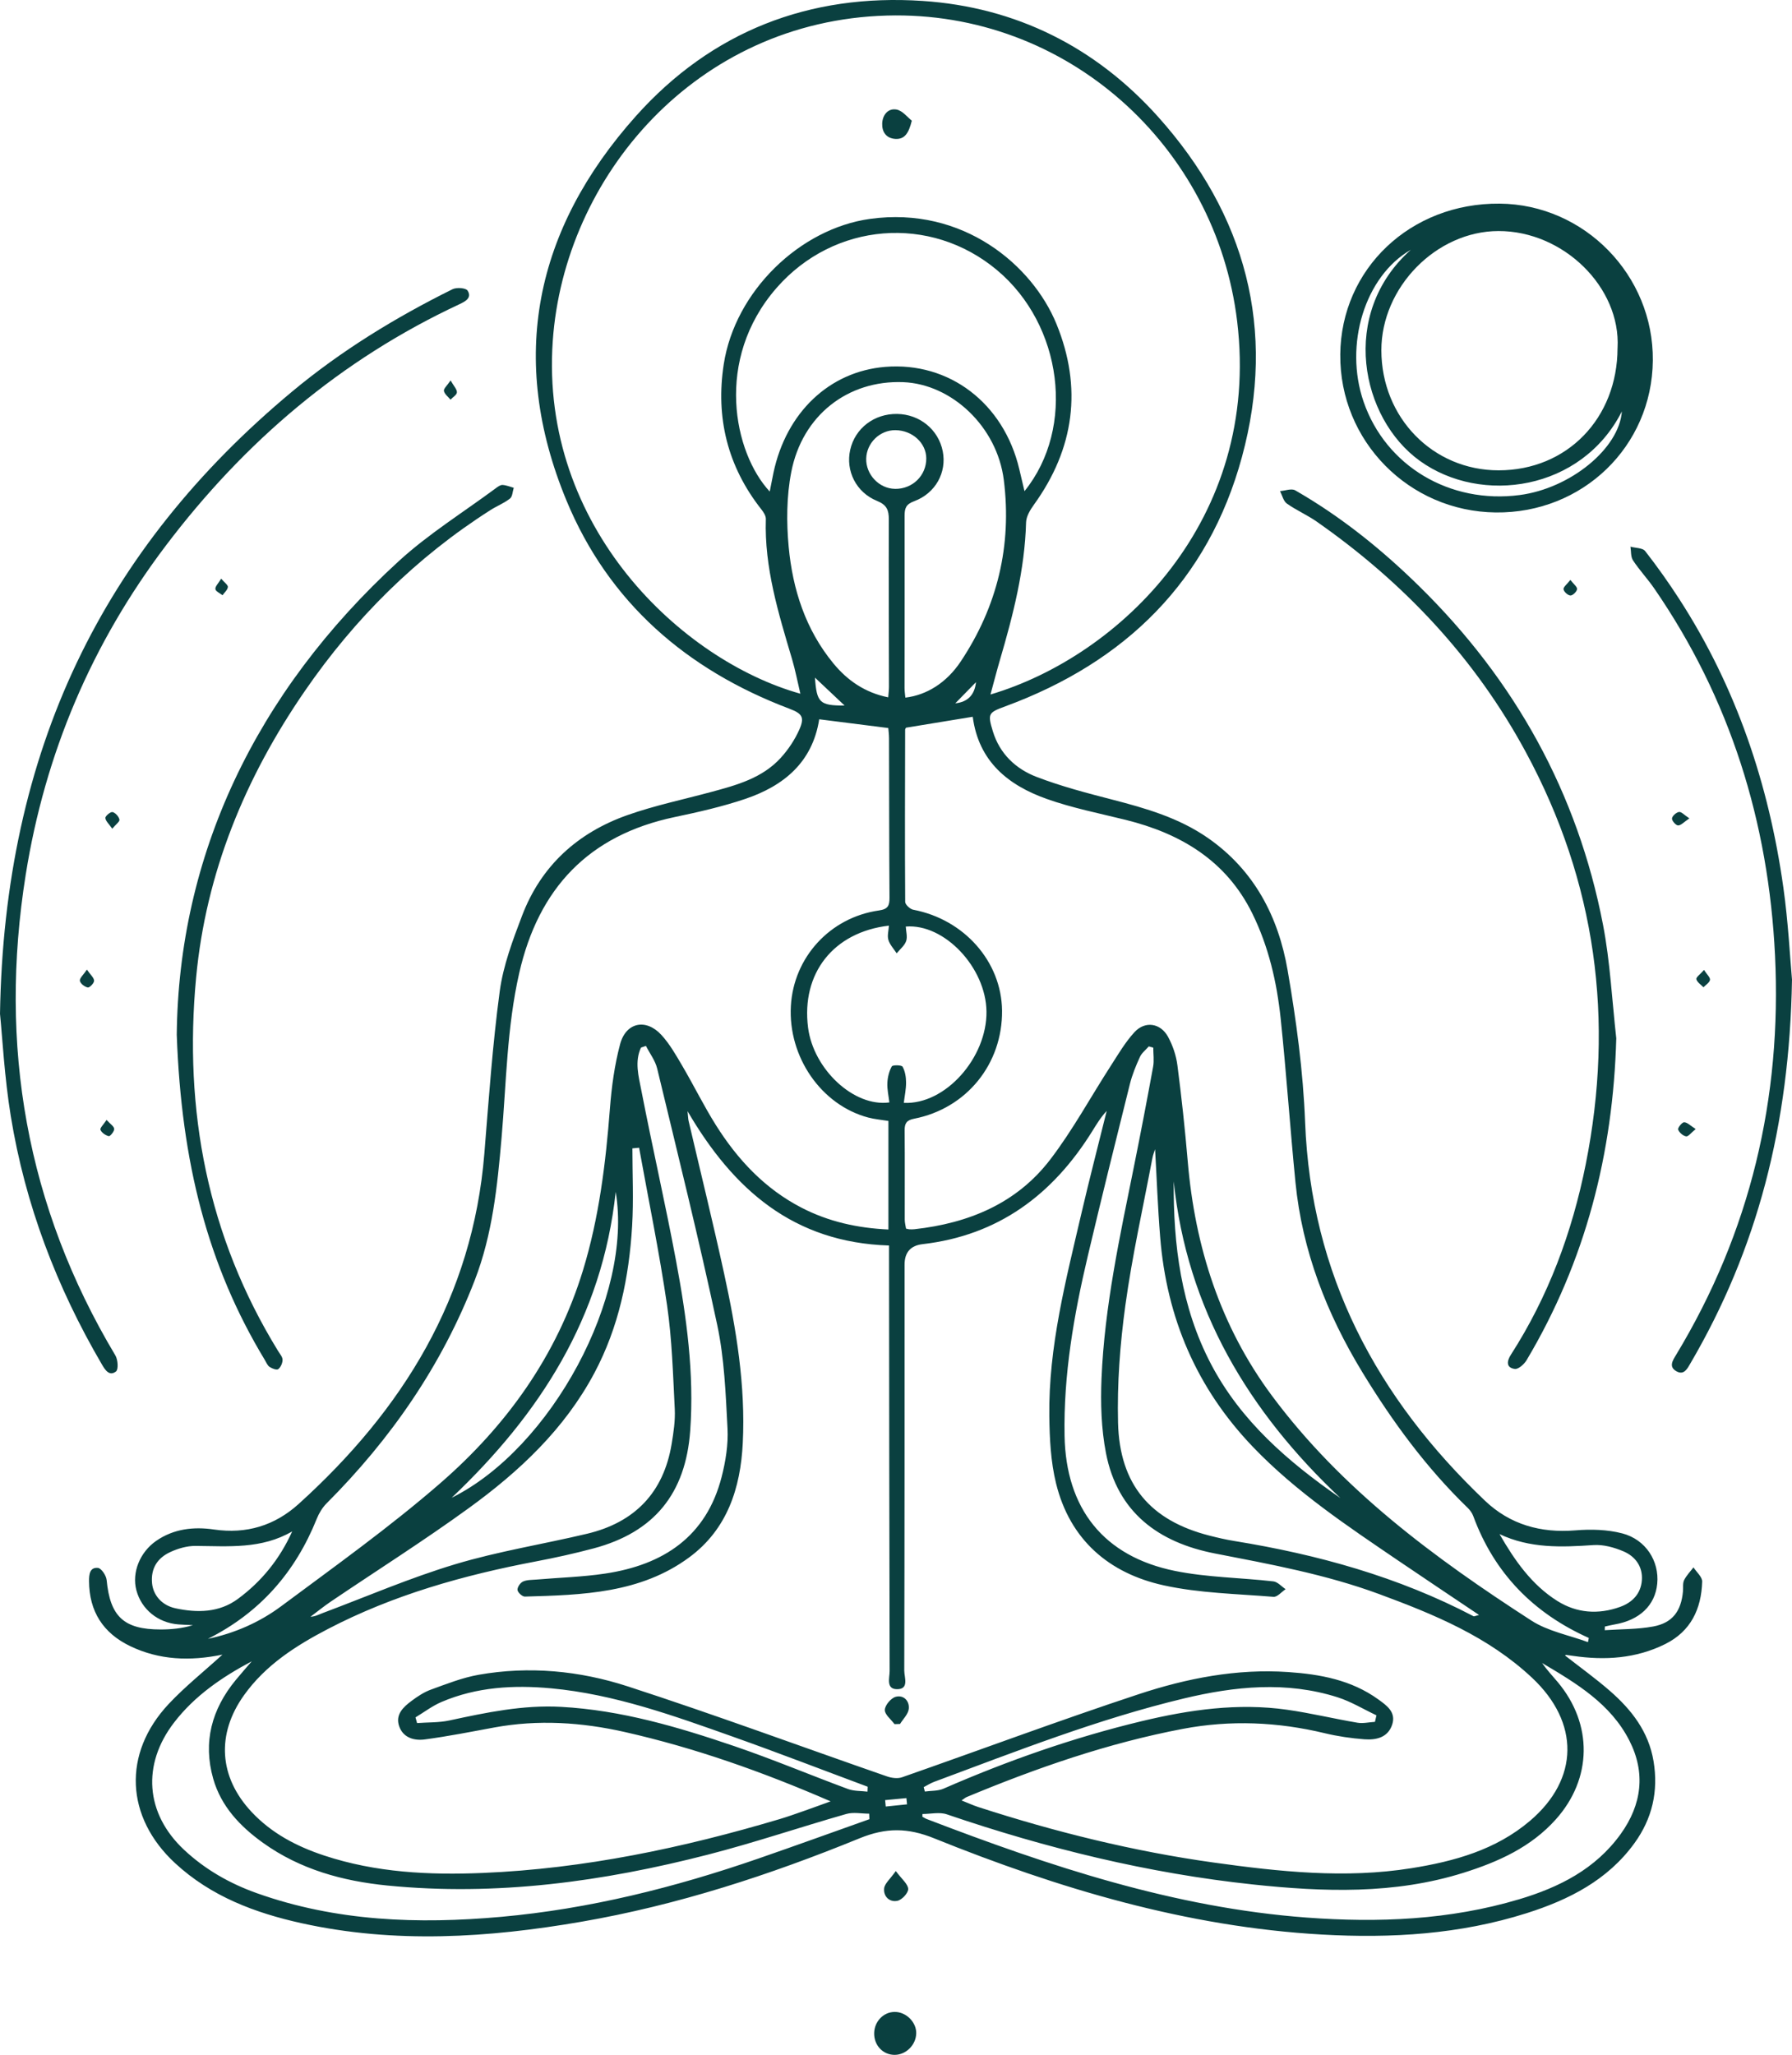 <svg xmlns="http://www.w3.org/2000/svg" id="Layer_2" viewBox="0 0 712.33 816.56"><defs><style>.cls-1{fill:#0a4040;stroke-width:0px;}</style></defs><g id="Layer_4"><path class="cls-1" d="M637.88,647.81c6.43-.44,12.96-.31,19.26-1.47,7.69-1.42,11.13-6.09,11.85-13.98.14-1.49-.16-3.18.45-4.43.91-1.86,2.45-3.41,3.73-5.09,1.21,1.89,3.52,3.82,3.46,5.68-.34,10.82-4.5,19.72-14.69,24.79-11.61,5.78-23.92,6.54-36.54,4.72-.98-.14-1.96-.29-2.94-.41-.09-.01-.2.15-.33.26,5.99,4.69,12.2,9.14,17.91,14.13,8.54,7.46,15.3,16.13,17.25,27.83,2,11.98-.53,22.86-7.59,32.6-10.66,14.71-26,22.46-42.76,27.79-26.55,8.44-53.87,10.08-81.47,8.52-53.79-3.04-104.64-18.27-154.19-38.26-10.42-4.2-19.06-4.29-29.59.01-35.76,14.6-72.44,26.58-110.64,33.17-36.99,6.38-74.06,8.75-111.1.59-18.53-4.09-36.03-10.64-50.33-23.86-19.76-18.27-21.02-43.59-2.58-63.26,6.44-6.87,13.88-12.8,21.39-19.63-12.91,2.66-25.1,2.19-36.68-3.37-10.76-5.17-16.29-13.79-16.36-25.81-.02-2.69.29-5.61,3.56-5.27,1.35.14,3.27,3.03,3.44,4.81,1.38,14.49,6.81,19.66,21.47,19.65,4.27,0,8.54-.42,12.83-1.71-1.94-.1-3.89-.16-5.83-.31-8.11-.65-14.64-5.99-16.65-13.57-1.87-7.03,1.39-15.12,7.86-19.61,7-4.85,14.94-5.7,22.97-4.53,12.95,1.89,24.17-1.55,33.69-10.16,41.42-37.45,69.17-82.18,73.8-139.2,1.75-21.54,3.24-43.14,6.12-64.55,1.38-10.22,5.17-20.26,8.88-30.01,7.56-19.86,22.15-33.02,41.95-39.99,10.78-3.79,22.06-6.16,33.12-9.14,10.17-2.73,20.41-5.5,27.8-13.64,2.96-3.26,5.53-7.12,7.32-11.14,2.23-5.02,1.1-6.42-4.01-8.36-40.83-15.48-71.78-42.21-88.56-82.76-23.32-56.35-12.54-107.77,27.64-152.72C282.94,12.4,321.81-2.62,366.74.37c37.07,2.47,68.67,18.27,93.52,45.95,34.98,38.99,47.19,84.58,33.42,135.27-13.39,49.29-46.34,81.52-93.97,99.06-6.84,2.52-7.2,2.87-5.04,9.98,2.73,8.95,9.13,14.94,17.41,18.11,9.73,3.73,19.9,6.39,30.01,9,13.42,3.47,26.61,7.26,38.18,15.34,18.36,12.82,27.9,31.26,31.56,52.47,3.45,19.94,6.18,40.19,6.96,60.39,2.32,60.6,28.48,109.49,71.52,150.44,9.9,9.42,22.1,12.89,35.87,11.76,6.18-.51,12.74-.35,18.68,1.2,9.42,2.47,14.75,11.09,13.9,19.98-.82,8.61-7.02,14.52-16.97,16.21-1.29.22-2.57.55-3.85.83-.01.48-.03.96-.04,1.44ZM256.76,415.62c-.66.23-1.31.45-1.97.68-2.58,5.55-.95,11.38.12,16.87,4.4,22.67,9.59,45.19,13.83,67.89,4.16,22.26,7.26,44.69,5.62,67.48-1.8,24.96-14.31,40.35-38.43,46.77-7.55,2.01-15.19,3.7-22.87,5.16-28.72,5.46-56.65,13.28-82.72,26.86-12.78,6.66-24.77,14.31-33.36,26.33-11.04,15.46-9.99,32.48,3.03,46.37,7.95,8.49,17.93,13.7,28.8,17.3,20.55,6.8,41.81,7.84,63.18,6.94,40.3-1.69,79.46-9.94,118.01-21.42,3.34-1,6.63-2.19,9.93-3.34,3.12-1.09,6.22-2.24,10.24-3.69-27.19-11.8-53.94-21.24-81.76-27.54-17.23-3.9-34.53-5.02-52.01-1.8-9.14,1.69-18.28,3.5-27.49,4.73-4.24.57-8.67-.61-10.26-5.3-1.55-4.57,1.65-7.56,4.92-9.99,2.38-1.77,4.96-3.5,7.73-4.5,6.23-2.26,12.51-4.76,18.99-5.9,20.06-3.54,40.1-1.6,59.2,4.6,34.6,11.23,68.75,23.86,103.13,35.8,1.83.63,4.21.95,5.96.33,31.37-10.97,62.51-22.59,94.06-33.01,19.14-6.32,38.97-10.2,59.4-8.8,12.75.87,25.15,3.15,35.81,10.85,3.34,2.41,7.21,5.07,5.54,10.07-1.72,5.15-6.39,6.14-11.03,5.8-5.28-.4-10.59-1.17-15.74-2.41-18.72-4.5-37.51-5.32-56.44-1.73-29.71,5.64-58.1,15.51-85.94,27.1-.51.21-.93.61-2.01,1.34,2.71,1.08,4.64,1.97,6.65,2.62,30.59,9.91,61.71,17.62,93.58,22.06,26.08,3.63,52.23,6.45,78.55,2.25,17.12-2.73,33.58-7.29,47.12-18.78,19.7-16.7,19.78-39.15.91-56.86-17.45-16.38-38.94-25.22-60.83-33.3-21.13-7.8-43.22-11.85-65.27-16.13-22.43-4.36-38.71-16.32-43.3-39.83-1.89-9.68-2.19-19.87-1.78-29.77,1.19-28.51,7.27-56.34,12.9-84.22,2.66-13.17,5.19-26.38,7.61-39.6.45-2.45.06-5.06.06-7.59-.59-.16-1.18-.33-1.78-.49-1.2,1.38-2.79,2.58-3.52,4.18-1.58,3.46-3.06,7.04-3.98,10.72-5.68,22.73-11.33,45.48-16.72,68.28-5.56,23.52-9.71,47.27-9.26,71.57.54,28.95,15.55,47.93,43.89,53.68,12.79,2.6,26.09,2.67,39.12,4.16,1.71.2,3.24,2.03,4.86,3.1-1.61,1.07-3.3,3.16-4.81,3.04-14.56-1.2-29.39-1.44-43.57-4.55-21.86-4.78-37.37-18.13-42.88-40.55-2.11-8.6-2.56-17.76-2.67-26.68-.35-27.55,6.58-54.04,12.76-80.6,3.17-13.61,6.69-27.14,10.05-40.71-2.4,2.56-4.09,5.4-5.83,8.2-15.66,25.12-37.28,41.28-67.34,44.74q-7.18.83-7.18,8.15c0,53.78.02,107.56-.12,161.34,0,2.64,2.08,7.48-3.01,7.36-4.33-.1-2.8-4.59-2.8-7.25-.15-54.44-.18-108.89-.24-163.33,0-1.91,0-3.82,0-5.73-37.91-1.19-61.85-22.13-80.1-53.39.22,2.08.22,3.02.43,3.91,4.72,20.22,9.7,40.38,14.12,60.67,4.83,22.14,8.54,44.49,7.41,67.28-.89,17.95-6.17,34.29-21.27,45.44-19.44,14.35-42.49,14.95-65.36,15.6-1.01.03-2.79-1.6-2.91-2.61-.13-1.06,1.07-2.85,2.14-3.35,1.57-.73,3.54-.65,5.36-.8,9.11-.78,18.3-1.03,27.32-2.38,23.08-3.45,40.23-14.61,46.33-38.47,1.59-6.22,2.65-12.87,2.32-19.23-.72-13.75-1.24-27.71-4.09-41.11-7.26-34.11-15.7-67.97-23.87-101.89-.76-3.17-2.95-6-4.47-8.99ZM393.72,275.98c51.41-15.23,107.56-69.38,98.06-148.26C483.4,58.1,424.08,4.18,352.53,6.18c-75.96,2.13-128.3,64.12-132.81,129.38-5.11,73.96,51.31,126.9,98.43,140.11-1.17-4.92-2.02-9.43-3.32-13.8-5.4-18.18-11.02-36.3-10.4-55.62.04-1.27-.93-2.74-1.79-3.84-13.46-17.06-18.22-36.52-14.94-57.71,4.49-28.98,30.23-53.84,58.15-57.72,37.04-5.14,64.6,18.52,74.1,41.76,10.35,25.33,7.16,49.48-8.96,71.82-1.48,2.05-3.05,4.64-3.12,7.03-.52,18.83-5.15,36.84-10.41,54.74-1.25,4.26-2.35,8.56-3.74,13.65ZM631.23,652.54l.33-1.65c-21.96-9.83-37.57-25.68-45.94-48.46-.44-1.19-1.27-2.33-2.18-3.22-16.5-15.97-29.95-34.31-41.86-53.85-14.2-23.31-23.93-48.23-26.63-75.55-2.14-21.68-3.61-43.43-5.88-65.1-1.52-14.43-4.8-28.59-11.26-41.7-10.34-21-28.43-31.79-50.42-37.23-10.48-2.59-21.16-4.7-31.3-8.3-15.33-5.44-27.08-14.87-29.42-32.65-8.88,1.45-17.66,2.89-26.52,4.34-.09.21-.35.51-.35.81-.05,22.8-.13,45.61.02,68.41,0,1.08,1.94,2.88,3.2,3.12,20.23,3.84,35.09,20.61,35.3,40.07.22,21.18-14.09,38.91-34.97,42.98-2.96.58-3.77,1.8-3.75,4.62.11,11.82.01,23.64.04,35.46,0,1.24.35,2.48.51,3.58.72.16,1.04.28,1.37.29.66.02,1.34.03,1.99-.04,21.5-2.39,40.58-10.21,53.96-27.69,8.95-11.69,16.03-24.8,24.05-37.21,2.96-4.59,5.77-9.41,9.43-13.4,4.21-4.58,10.36-3.65,13.35,1.83,1.87,3.43,3.22,7.39,3.72,11.26,1.65,12.7,3.03,25.44,4.11,38.2,2.87,34.05,12.99,65.6,33.45,93.14,27.73,37.33,64.59,64.48,103.16,89.39,6.59,4.25,14.94,5.78,22.48,8.56ZM82.67,651.24c10.53-2.2,20.48-6.54,29.13-12.98,21.34-15.87,43.06-31.38,63.12-48.78,26.39-22.89,46.44-50.75,56.82-84.69,6.41-20.95,9.03-42.54,10.71-64.31.66-8.57,1.83-17.24,4.04-25.53,2.33-8.73,10.3-10.35,16.42-3.68,3.32,3.62,5.83,8.06,8.34,12.34,4.55,7.74,8.51,15.83,13.28,23.42,8.62,13.72,19.46,25.33,34.07,32.88,10.75,5.56,22.25,8.11,34.55,8.67v-43.14c-2.79-.46-5.44-.67-7.98-1.34-18.71-4.93-31.97-24.13-30.79-44.42,1.12-19.28,15.57-35.12,35.01-37.88,3.58-.51,4.21-1.9,4.19-5.06-.15-21.14-.13-42.27-.19-63.41,0-1.45-.2-2.89-.29-4.02-9.39-1.19-18.39-2.33-27.46-3.48-2.68,17.12-14.11,26.49-29.48,31.67-9.1,3.07-18.56,5.21-27.98,7.19-34.21,7.19-54.11,28.31-61.79,62-4.91,21.56-5.12,43.56-7.01,65.4-1.67,19.24-3.62,38.47-10.66,56.64-13.1,33.86-33.32,63.07-58.91,88.69-1.67,1.68-3.01,3.9-3.9,6.12-8.52,21.24-22.59,37.31-43.24,47.69ZM359.89,277.22c8.46-1,16.35-5.88,22-14.35,14.58-21.89,20.39-46.1,17.13-72.12-2.65-21.18-20.72-38.16-40.04-38.89-21.9-.82-40.04,13.11-44.45,35.72-1.87,9.62-1.94,19.88-1.03,29.68,1.57,16.93,6.71,32.93,17.77,46.36,5.6,6.8,12.59,11.64,21.8,13.49.13-1.74.31-3.03.3-4.31-.03-22.13-.14-44.26-.06-66.4.01-3.7-.82-5.78-4.67-7.34-8.39-3.4-12.55-12.02-10.68-20.31,1.93-8.56,9.53-14.38,18.62-14.26,9,.12,16.47,6.22,18.17,14.85,1.64,8.35-2.82,16.68-11.4,19.85-3.28,1.21-3.77,2.85-3.77,5.82.06,22.8-.02,45.6-.02,68.39,0,1.27.21,2.54.33,3.81ZM305.97,195.34c.56-2.85.99-5.13,1.47-7.41,5.09-24.04,22.24-40.31,44.41-42.14,25.43-2.09,47.07,14.37,53.3,40.55.66,2.79,1.32,5.57,2.09,8.84,20.42-25.24,15.09-66.02-10.86-87.79-26.56-22.28-64.91-19.06-87.69,7.02-24.87,28.47-17.01,65.56-2.72,80.92ZM254.03,456.09c-.88.08-1.77.17-2.65.25,0,10.29.51,20.61-.11,30.86-1.22,20.4-5.29,40.18-15.02,58.44-11.87,22.28-29.82,39.08-49.86,53.62-17.88,12.98-36.6,24.81-54.91,37.19-2.77,1.88-5.38,4-8.06,6.01,1.89-.08,3.31-.88,4.82-1.45,17.54-6.58,34.82-14.04,52.73-19.42,17.13-5.15,34.95-7.96,52.4-12.11,18.91-4.5,30.4-16.32,33.61-35.68.76-4.58,1.47-9.28,1.24-13.88-.7-13.77-1.08-27.63-3.06-41.24-3.06-20.96-7.35-41.75-11.12-62.61ZM459.15,456.68c-.2.67-.82,2.17-1.11,3.74-3.67,19.41-8.01,38.74-10.7,58.29-2.12,15.42-3.3,31.15-2.91,46.69.62,24.66,12.94,38.88,36.4,44.84,3.22.82,6.47,1.58,9.75,2.11,33.17,5.37,65.23,14.24,95.16,29.91.25.13.72-.15,2.18-.51-11.23-7.55-21.72-14.54-32.15-21.62-20.21-13.74-40.55-27.27-57.65-45.08-22.49-23.42-34.38-51.38-36.95-83.48-.95-11.83-1.38-23.71-2.02-34.89ZM345.59,722.92c-.03-.73-.06-1.46-.09-2.2-3.03,0-6.27-.69-9.07.11-18.37,5.24-36.49,11.4-54.97,16.15-41.8,10.76-84.19,16.57-127.47,12.29-17.77-1.76-34.66-6.39-49.42-16.95-9.1-6.52-16.7-14.49-19.83-25.53-4.12-14.54-.57-27.61,8.95-39.16,2.08-2.53,4.26-4.98,6.39-7.47-11.88,6.32-22.66,13.67-30.86,24.31-12.85,16.67-11.48,36.14,3.91,50.57,8.37,7.85,18.19,13.43,28.94,17.26,31.55,11.24,64.19,12.37,97.07,9.42,35.12-3.15,69.11-11.68,102.38-23.19,14.73-5.1,29.38-10.4,44.07-15.62ZM366.69,720.84c-.02.36-.03.72-.05,1.08.57.31,1.11.69,1.72.92,48.87,18.74,98.31,35.24,151.02,39.16,28.57,2.12,56.87.98,84.51-7.27,15.89-4.74,30.36-12.02,40.36-25.95,8.37-11.65,9.99-24.28,3.41-37.16-7.49-14.67-21.14-22.75-34.68-30.78,1.9,2.74,4.16,5.12,6.26,7.63,13.99,16.72,13.71,38.32-.8,54.53-9.89,11.04-22.86,16.86-36.67,21.2-27.49,8.64-55.67,7.63-83.64,4.66-41.62-4.42-82.13-14.36-121.76-27.88-2.9-.99-6.44-.13-9.68-.13ZM359.28,438.26c16.55.77,33.07-17.99,32.85-36.29-.21-17.47-16.74-35.04-32.08-33.77.1,1.94.74,4.08.14,5.78-.64,1.83-2.46,3.25-3.76,4.85-1.14-1.76-2.71-3.4-3.29-5.33-.51-1.68.09-3.69.21-5.67-22.11,2.57-34.89,18.99-32.14,40.51,2.12,16.55,18.22,31.67,32.32,29.74-.3-2.56-.91-5.15-.8-7.71.1-2.25.68-4.65,1.75-6.59.35-.64,3.93-.58,4.31.12,1,1.79,1.37,4.11,1.38,6.22.02,2.69-.57,5.38-.9,8.12ZM596.06,609.61c6.03,10.47,12.79,20.18,23,26.59,7.71,4.84,16.28,5.46,24.93,2.35,4.93-1.77,8.26-5.28,8.66-10.57.41-5.37-2.56-9.47-7.26-11.48-3.7-1.58-8.04-2.79-11.98-2.52-12.69.87-25.19,1.38-37.35-4.36ZM116.16,608.54c-12.18,7.12-25.36,5.88-38.46,5.78-3.36-.03-6.96,1.02-10.04,2.45-5.07,2.35-7.8,6.51-7.21,12.45.45,4.52,3.73,8.67,9.25,9.87,8.66,1.88,17.4,1.79,24.88-3.73,9.35-6.9,16.58-15.74,21.57-26.82ZM344.84,711.95c.02-.65.05-1.29.07-1.94-17.9-6.66-35.71-13.55-53.71-19.93-23.5-8.33-47-16.84-72.09-19.17-14.91-1.38-29.63-.55-43.6,5.41-3.66,1.56-6.91,4.06-10.35,6.13.21.75.42,1.5.63,2.26,4.29-.32,8.69-.14,12.85-1.04,14.65-3.16,29.23-6.23,44.4-5.4,23.85,1.3,46.47,7.99,68.83,15.6,15.24,5.19,30.12,11.46,45.23,17.05,2.39.88,5.16.72,7.75,1.04ZM546.55,684.23c.2-.86.4-1.73.6-2.59-5.15-2.43-10.1-5.47-15.47-7.18-20.35-6.46-40.8-4.37-61.09.48-34.04,8.15-66.54,20.96-99.25,33.12-1.45.54-2.78,1.4-4.16,2.11.15.58.3,1.17.45,1.75,2.5-.35,5.23-.17,7.45-1.15,25.5-11.13,51.64-20.3,78.71-26.8,19.05-4.57,38.28-7.33,57.86-4.55,9.36,1.33,18.59,3.57,27.92,5.15,2.24.38,4.65-.2,6.98-.34ZM466.56,469.46c-.2,25.29,2.96,49.94,14.79,72.54,11.87,22.68,30.72,38.92,51.47,53.3-36.53-34.42-60.99-75.04-66.26-125.84ZM179.55,595.18c39.6-19.65,72.18-80.12,65.19-121.56-5.33,50.07-30.32,88.47-65.19,121.56ZM355.75,194.27c6.95.11,12.48-5.27,12.45-12.12-.03-6.12-5.53-11.15-12.28-11.21-6.17-.06-11.44,5.07-11.6,11.29-.16,6.35,5.14,11.94,11.43,12.03ZM323.95,269.27c.69,10.01,1.88,11.11,11.79,11.11-3.97-3.74-7.75-7.3-11.79-11.11ZM387.96,271.08c-2.54,2.59-5.83,5.95-8.23,8.41q7.42-.79,8.23-8.41ZM360.55,717c-.08-.82-.16-1.65-.25-2.47-2.82.27-5.64.54-8.46.8l.25,2.55c2.82-.29,5.63-.58,8.45-.87Z"></path><path class="cls-1" d="M532.76,140.93c.29-34.13,27.94-60.32,63.36-60.01,33.69.29,61.22,28.47,60.89,62.34-.33,34.14-27.92,60.79-62.49,60.38-34.48-.41-62.05-28.4-61.75-62.71ZM642.99,138.31c1.32-24.12-21.51-46.56-47.37-46.5-24.65.06-46.54,22.32-46.52,47.4.03,26.77,20.51,47.71,46.64,47.69,27.15-.02,47.18-20.63,47.24-48.59ZM560.78,99.28c-18.22,10.48-26.58,37.74-18.73,60.4,8.83,25.51,34.25,40.69,62.04,37.04,20.18-2.65,39.56-18.52,40.61-33.23-15.97,31.5-55.84,37.28-80.33,19.63-23.41-16.87-32.11-58.36-3.59-83.83Z"></path><path class="cls-1" d="M0,402.98c1.66-104.83,40.87-184.73,116.12-247.38,19.56-16.28,41.06-29.42,63.76-40.67,1.61-.8,5.31-.53,5.99.55,1.83,2.87-.9,4.31-3.24,5.41-47.12,21.98-85.44,54.62-116.71,95.93-29.5,38.98-48.02,82.63-55.7,130.77-10.81,67.82.18,131.73,35.64,191.03,1.01,1.68,1.27,5.57.26,6.36-2.64,2.06-4.32-.55-5.63-2.8-17.98-30.72-30.5-63.53-36.21-98.67-2.53-15.55-3.34-31.37-4.27-40.51Z"></path><path class="cls-1" d="M70.26,411.39c.68-71.11,30.97-135.96,88.21-188.37,11.83-10.83,25.69-19.43,38.64-29.03.79-.58,1.79-1.33,2.65-1.28,1.5.08,2.97.73,4.46,1.13-.47,1.46-.49,3.48-1.49,4.27-2.32,1.83-5.18,2.94-7.7,4.54-29.61,18.84-53.97,43.06-73.85,71.93-23.73,34.47-39.32,72.18-43.23,113.95-4.94,52.75,4.51,102.68,32.6,148.34.69,1.12,1.76,2.32,1.77,3.48,0,1.29-.73,2.97-1.71,3.72-.61.46-2.48-.22-3.44-.88-.88-.6-1.35-1.85-1.95-2.84-22.67-37.48-33.12-78.42-34.95-128.97Z"></path><path class="cls-1" d="M642.48,412.52c-1.26,45.81-12.21,88.62-35.67,128.01-.95,1.6-3.28,3.66-4.68,3.46-3.53-.5-3.15-3.15-1.55-5.64,14.94-23.24,24.36-48.68,29.75-75.65,11.47-57.4,4.15-112.1-23.82-163.84-20.19-37.35-48.43-67.33-83.05-91.54-3.8-2.66-8.14-4.52-11.92-7.21-1.38-.98-1.84-3.26-2.73-4.95,2.04-.15,4.57-1.16,6.04-.31,18.14,10.41,34.34,23.44,49.22,38.04,38.1,37.37,63.01,82.11,73.14,134.6,2.85,14.79,3.57,30,5.26,45.02Z"></path><path class="cls-1" d="M712.33,389.29c-.99,57.95-13.81,107.07-40.35,152.44-1.26,2.16-2.58,4.93-5.66,3.15-3.07-1.78-1.41-4.26-.09-6.44,29.57-48.86,42.1-102.15,39.35-158.81-2.57-52.82-17.76-101.92-48.03-145.82-2.64-3.83-5.87-7.25-8.42-11.13-.94-1.42-.72-3.6-1.02-5.44,2,.55,4.84.45,5.86,1.76,4.81,6.15,9.34,12.55,13.58,19.11,22.6,34.95,35.55,73.46,41.33,114.45,1.97,13.97,2.67,28.11,3.45,36.73Z"></path><path class="cls-1" d="M364.2,807.97c-.05,4.58-4,8.56-8.53,8.59-4.69.03-8.29-3.79-8.18-8.68.1-4.6,3.69-8.33,8.09-8.38,4.55-.06,8.68,4,8.63,8.48Z"></path><path class="cls-1" d="M356.08,743.51c2.44,3.3,4.86,5.17,4.93,7.13.06,1.59-2.49,4.33-4.27,4.7-3.16.66-5.63-1.73-5.29-4.95.21-1.92,2.35-3.64,4.63-6.87Z"></path><path class="cls-1" d="M34.54,385.3c1.42,2.06,2.82,3.22,2.86,4.42.03.93-1.8,2.82-2.49,2.69-1.25-.24-2.98-1.56-3.16-2.66-.17-1.03,1.39-2.35,2.8-4.45Z"></path><path class="cls-1" d="M674.05,448.66c-1.79,1.44-2.95,3.06-3.81,2.91-1.23-.21-2.77-1.53-3.16-2.71-.23-.69,1.53-2.9,2.37-2.89,1.27.01,2.52,1.38,4.6,2.69Z"></path><path class="cls-1" d="M179.11,151.17c1.28,2.27,2.56,3.53,2.51,4.74-.04,1-1.64,1.94-2.55,2.91-.93-1.15-2.35-2.19-2.61-3.47-.18-.89,1.26-2.1,2.65-4.17Z"></path><path class="cls-1" d="M44.62,329.31c-1.29-1.88-2.67-3.05-2.73-4.28-.04-.8,2.08-2.52,2.85-2.33,1.15.28,2.5,1.8,2.74,2.99.16.79-1.47,1.95-2.87,3.62Z"></path><path class="cls-1" d="M677.35,385.43c1.17,1.82,2.53,3,2.38,3.95-.17,1.09-1.67,1.98-2.6,2.95-1-1.06-2.53-2-2.82-3.23-.18-.75,1.55-1.95,3.04-3.66Z"></path><path class="cls-1" d="M42.37,445.05c1.43,1.57,2.94,2.51,3.02,3.55.07.97-1.61,3.01-2.13,2.89-1.29-.3-2.85-1.36-3.33-2.52-.29-.69,1.26-2.14,2.43-3.93Z"></path><path class="cls-1" d="M671.53,325.21c-2.12,1.42-3.3,2.8-4.48,2.8-.88,0-2.51-1.87-2.42-2.77.1-1,1.68-2.41,2.79-2.58.92-.15,2.09,1.22,4.12,2.55Z"></path><path class="cls-1" d="M87.92,229.95c1.31,1.56,2.75,2.53,2.66,3.33-.13,1.15-1.37,2.18-2.13,3.26-1.01-.81-2.72-1.53-2.83-2.46-.13-1.04,1.18-2.26,2.31-4.14Z"></path><path class="cls-1" d="M624.23,230.44c1.29,1.68,2.77,2.77,2.66,3.68-.12.99-1.71,2.54-2.62,2.52-1-.02-2.61-1.47-2.76-2.47-.13-.88,1.39-2.01,2.72-3.72Z"></path><path class="cls-1" d="M355.58,685.14c-1.39-1.89-3.93-3.83-3.86-5.67.07-1.86,2.44-4.68,4.32-5.19,3.14-.85,5.56,1.62,5.2,4.82-.24,2.09-2.25,3.99-3.47,5.97-.73.02-1.46.05-2.19.07Z"></path><path class="cls-1" d="M362.45,47.96c-1.19,4.73-2.69,7.52-6.64,7.23-3.62-.26-5.28-2.88-5.13-6.19.15-3.39,2.4-6.1,5.74-5.46,2.37.46,4.33,3.09,6.03,4.41Z"></path></g></svg>